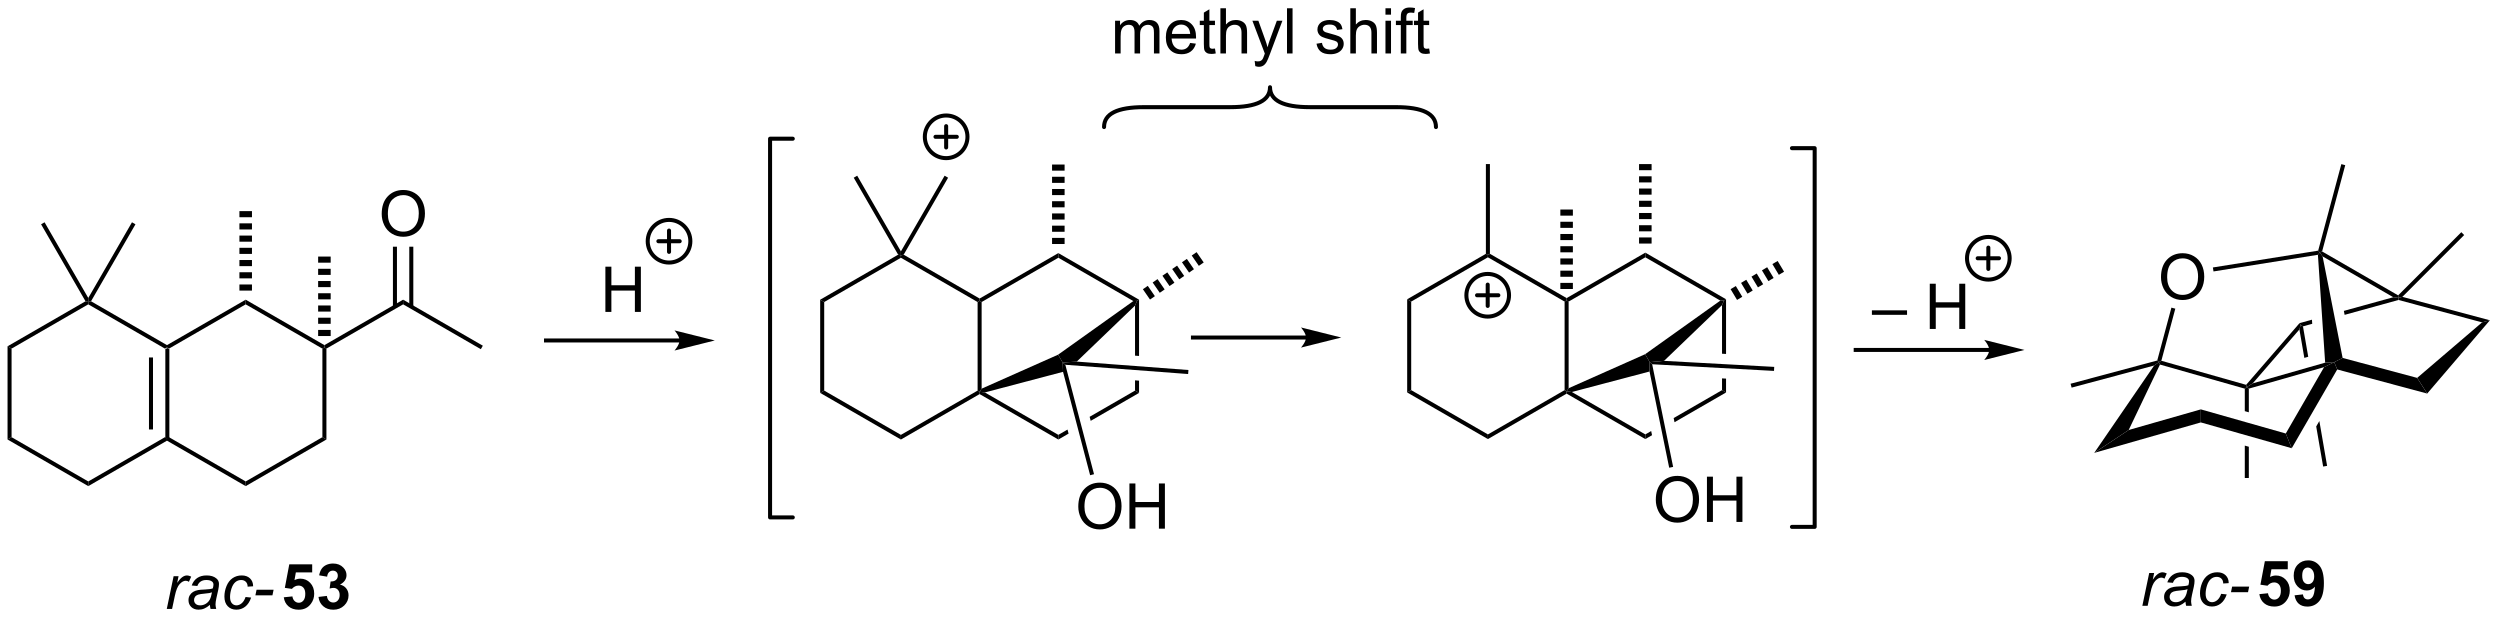 <?xml version="1.0" encoding="UTF-8"?>
<!DOCTYPE svg PUBLIC '-//W3C//DTD SVG 1.0//EN'
          'http://www.w3.org/TR/2001/REC-SVG-20010904/DTD/svg10.dtd'>
<svg stroke-dasharray="none" shape-rendering="auto" xmlns="http://www.w3.org/2000/svg" font-family="'Dialog'" text-rendering="auto" width="434" fill-opacity="1" color-interpolation="auto" color-rendering="auto" preserveAspectRatio="xMidYMid meet" font-size="12px" viewBox="0 0 434 108" fill="black" xmlns:xlink="http://www.w3.org/1999/xlink" stroke="black" image-rendering="auto" stroke-miterlimit="10" stroke-linecap="square" stroke-linejoin="miter" font-style="normal" stroke-width="1" height="108" stroke-dashoffset="0" font-weight="normal" stroke-opacity="1"
><!--Generated by the Batik Graphics2D SVG Generator--><defs id="genericDefs"
  /><g
  ><defs id="defs1"
    ><clipPath clipPathUnits="userSpaceOnUse" id="clipPath1"
      ><path d="M0.633 2.047 L325.942 2.047 L325.942 82.483 L0.633 82.483 L0.633 2.047 Z"
      /></clipPath
      ><clipPath clipPathUnits="userSpaceOnUse" id="clipPath2"
      ><path d="M49.854 68.531 L49.854 146.731 L366.119 146.731 L366.119 68.531 Z"
      /></clipPath
    ></defs
    ><g transform="scale(1.333,1.333) translate(-0.633,-2.047) matrix(1.029,0,0,1.029,-50.647,-68.445)"
    ><path d="M70.76 112.698 L71.015 112.551 L71.27 112.698 L71.27 123.912 L71.015 124.059 L70.76 123.912 ZM68.689 113.747 L68.689 122.863 L69.199 122.863 L69.199 113.747 Z" stroke="none" clip-path="url(#clipPath2)"
    /></g
    ><g transform="matrix(1.371,0,0,1.371,-68.374,-93.989)"
    ><path d="M71.015 124.354 L71.015 124.059 L71.27 123.912 L80.982 129.519 L80.982 130.108 Z" stroke="none" clip-path="url(#clipPath2)"
    /></g
    ><g transform="matrix(1.371,0,0,1.371,-68.374,-93.989)"
    ><path d="M80.982 130.108 L80.982 129.519 L90.694 123.912 L91.204 124.207 Z" stroke="none" clip-path="url(#clipPath2)"
    /></g
    ><g transform="matrix(1.371,0,0,1.371,-68.374,-93.989)"
    ><path d="M91.204 124.207 L90.694 123.912 L90.694 112.698 L90.949 112.551 L91.204 112.698 Z" stroke="none" clip-path="url(#clipPath2)"
    /></g
    ><g transform="matrix(1.371,0,0,1.371,-68.374,-93.989)"
    ><path d="M90.949 112.256 L90.949 112.551 L90.694 112.698 L80.982 107.091 L80.982 106.502 Z" stroke="none" clip-path="url(#clipPath2)"
    /></g
    ><g transform="matrix(1.371,0,0,1.371,-68.374,-93.989)"
    ><path d="M80.982 106.502 L80.982 107.091 L71.27 112.698 L71.015 112.551 L71.015 112.256 Z" stroke="none" clip-path="url(#clipPath2)"
    /></g
    ><g transform="matrix(1.371,0,0,1.371,-68.374,-93.989)"
    ><path d="M71.015 112.256 L71.015 112.551 L70.76 112.698 L61.048 107.091 L61.048 106.796 L61.397 106.703 Z" stroke="none" clip-path="url(#clipPath2)"
    /></g
    ><g transform="matrix(1.371,0,0,1.371,-68.374,-93.989)"
    ><path d="M60.7 106.703 L61.048 106.796 L61.048 107.091 L51.337 112.698 L50.827 112.403 Z" stroke="none" clip-path="url(#clipPath2)"
    /></g
    ><g transform="matrix(1.371,0,0,1.371,-68.374,-93.989)"
    ><path d="M50.827 112.403 L51.337 112.698 L51.337 123.912 L50.827 124.207 Z" stroke="none" clip-path="url(#clipPath2)"
    /></g
    ><g transform="matrix(1.371,0,0,1.371,-68.374,-93.989)"
    ><path d="M50.827 124.207 L51.337 123.912 L61.048 129.519 L61.048 130.108 Z" stroke="none" clip-path="url(#clipPath2)"
    /></g
    ><g transform="matrix(1.371,0,0,1.371,-68.374,-93.989)"
    ><path d="M61.048 130.108 L61.048 129.519 L70.76 123.912 L71.015 124.059 L71.015 124.354 Z" stroke="none" clip-path="url(#clipPath2)"
    /></g
    ><g transform="matrix(1.371,0,0,1.371,-68.374,-93.989)"
    ><path d="M91.204 112.698 L90.949 112.551 L90.949 112.256 L100.916 106.502 L100.916 107.091 Z" stroke="none" clip-path="url(#clipPath2)"
    /></g
    ><g transform="matrix(1.371,0,0,1.371,-68.374,-93.989)"
    ><path d="M100.916 107.091 L100.916 106.502 L111.01 112.33 L110.755 112.772 Z" stroke="none" clip-path="url(#clipPath2)"
    /></g
    ><g transform="matrix(1.371,0,0,1.371,-68.374,-93.989)"
    ><path d="M98.204 95.648 Q98.204 94.222 98.969 93.417 Q99.735 92.609 100.946 92.609 Q101.737 92.609 102.373 92.99 Q103.011 93.367 103.344 94.044 Q103.68 94.722 103.68 95.581 Q103.68 96.453 103.329 97.141 Q102.977 97.828 102.331 98.182 Q101.688 98.537 100.941 98.537 Q100.133 98.537 99.495 98.146 Q98.86 97.753 98.532 97.078 Q98.204 96.401 98.204 95.648 ZM98.985 95.659 Q98.985 96.695 99.54 97.292 Q100.097 97.885 100.938 97.885 Q101.792 97.885 102.344 97.284 Q102.899 96.682 102.899 95.578 Q102.899 94.878 102.662 94.357 Q102.425 93.836 101.969 93.55 Q101.516 93.26 100.948 93.26 Q100.144 93.26 99.563 93.815 Q98.985 94.367 98.985 95.659 Z" stroke="none" clip-path="url(#clipPath2)"
    /></g
    ><g transform="matrix(1.371,0,0,1.371,-68.374,-93.989)"
    ><path d="M102.207 107.394 L102.207 99.793 L101.696 99.793 L101.696 107.394 ZM100.135 107.394 L100.135 99.793 L99.625 99.793 L99.625 107.394 Z" stroke="none" clip-path="url(#clipPath2)"
    /></g
    ><g transform="matrix(1.371,0,0,1.371,-68.374,-93.989)"
    ><path d="M61.397 106.703 L61.048 106.796 L61.048 106.286 L66.582 96.702 L67.024 96.957 Z" stroke="none" clip-path="url(#clipPath2)"
    /></g
    ><g transform="matrix(1.371,0,0,1.371,-68.374,-93.989)"
    ><path d="M61.048 106.286 L61.048 106.796 L60.7 106.703 L55.073 96.957 L55.515 96.702 Z" stroke="none" clip-path="url(#clipPath2)"
    /></g
    ><g transform="matrix(1.371,0,0,1.371,-68.374,-93.989)"
    ><path d="M90.155 111.105 L90.155 110.331 L91.743 110.331 L91.743 111.105 ZM90.155 109.557 L90.155 108.783 L91.743 108.783 L91.743 109.557 ZM90.155 108.009 L90.155 107.235 L91.743 107.235 L91.743 108.009 ZM90.155 106.46 L90.155 105.686 L91.743 105.686 L91.743 106.46 ZM90.155 104.912 L90.155 104.138 L91.743 104.138 L91.743 104.912 ZM90.155 103.364 L90.155 102.59 L91.743 102.59 L91.743 103.364 ZM90.155 101.816 L90.155 101.042 L91.743 101.042 L91.743 101.816 Z" stroke="none" clip-path="url(#clipPath2)"
    /></g
    ><g transform="matrix(1.371,0,0,1.371,-68.374,-93.989)"
    ><path d="M80.188 105.351 L80.188 104.577 L81.776 104.577 L81.776 105.351 ZM80.188 103.802 L80.188 103.028 L81.776 103.028 L81.776 103.802 ZM80.188 102.254 L80.188 101.48 L81.776 101.48 L81.776 102.254 ZM80.188 100.706 L80.188 99.932 L81.776 99.932 L81.776 100.706 ZM80.188 99.158 L80.188 98.384 L81.776 98.384 L81.776 99.158 ZM80.188 97.61 L80.188 96.836 L81.776 96.836 L81.776 97.61 ZM80.188 96.062 L80.188 95.288 L81.776 95.288 L81.776 96.062 Z" stroke="none" clip-path="url(#clipPath2)"
    /></g
    ><g transform="matrix(1.371,0,0,1.371,-68.374,-93.989)"
    ><path d="M135.917 111.412 L119.01 111.412 L118.755 111.412 L118.755 111.922 L119.01 111.922 L135.917 111.922 L136.172 111.922 L136.172 111.412 L135.917 111.412 ZM140.382 111.667 L135.279 110.391 C135.279 110.391 135.917 111.109 135.917 111.667 C135.917 112.225 135.279 112.942 135.279 112.942 Z" stroke="none" clip-path="url(#clipPath2)"
    /></g
    ><g transform="matrix(1.371,0,0,1.371,-68.374,-93.989)"
    ><path d="M173.659 106.799 L173.914 106.652 L174.169 106.799 L174.169 117.769 L173.914 118.16 L173.659 118.013 Z" stroke="none" clip-path="url(#clipPath2)"
    /></g
    ><g transform="matrix(1.371,0,0,1.371,-68.374,-93.989)"
    ><path d="M173.914 118.455 L173.914 118.16 L174.577 118.248 L183.881 123.62 L183.881 124.209 Z" stroke="none" clip-path="url(#clipPath2)"
    /></g
    ><g transform="matrix(1.371,0,0,1.371,-68.374,-93.989)"
    ><path d="M193.592 118.013 L187.844 121.332 L187.978 121.844 L194.102 118.308 L193.592 118.013 ZM185.044 122.948 L183.881 123.62 L183.881 124.209 L185.178 123.46 L185.178 123.46 L185.044 122.948 Z" stroke="none" clip-path="url(#clipPath2)"
    /></g
    ><g transform="matrix(1.371,0,0,1.371,-68.374,-93.989)"
    ><path d="M194.102 106.504 L193.847 106.652 L193.592 107.25 L193.592 113.59 L193.592 113.59 L194.102 113.628 L194.102 113.628 L194.102 106.504 ZM193.592 116.716 L193.592 118.013 L194.102 118.308 L194.102 116.755 L194.102 116.755 L193.592 116.716 Z" stroke="none" clip-path="url(#clipPath2)"
    /></g
    ><g transform="matrix(1.371,0,0,1.371,-68.374,-93.989)"
    ><path d="M194.102 106.504 L193.847 106.652 L193.377 106.675 L183.881 101.192 L183.881 100.603 Z" stroke="none" clip-path="url(#clipPath2)"
    /></g
    ><g transform="matrix(1.371,0,0,1.371,-68.374,-93.989)"
    ><path d="M183.881 100.603 L183.881 101.192 L174.169 106.799 L173.914 106.652 L173.914 106.357 Z" stroke="none" clip-path="url(#clipPath2)"
    /></g
    ><g transform="matrix(1.371,0,0,1.371,-68.374,-93.989)"
    ><path d="M173.914 106.357 L173.914 106.652 L173.659 106.799 L163.947 101.192 L163.947 100.897 L164.296 100.804 Z" stroke="none" clip-path="url(#clipPath2)"
    /></g
    ><g transform="matrix(1.371,0,0,1.371,-68.374,-93.989)"
    ><path d="M163.599 100.804 L163.947 100.897 L163.947 101.192 L154.235 106.799 L153.725 106.504 Z" stroke="none" clip-path="url(#clipPath2)"
    /></g
    ><g transform="matrix(1.371,0,0,1.371,-68.374,-93.989)"
    ><path d="M153.725 106.504 L154.235 106.799 L154.235 118.013 L153.725 118.308 Z" stroke="none" clip-path="url(#clipPath2)"
    /></g
    ><g transform="matrix(1.371,0,0,1.371,-68.374,-93.989)"
    ><path d="M153.725 118.308 L154.235 118.013 L163.947 123.62 L163.947 124.209 Z" stroke="none" clip-path="url(#clipPath2)"
    /></g
    ><g transform="matrix(1.371,0,0,1.371,-68.374,-93.989)"
    ><path d="M163.947 124.209 L163.947 123.62 L173.659 118.013 L173.914 118.16 L173.914 118.455 Z" stroke="none" clip-path="url(#clipPath2)"
    /></g
    ><g transform="matrix(1.371,0,0,1.371,-68.374,-93.989)"
    ><path d="M164.296 100.804 L163.947 100.897 L163.947 100.387 L169.481 90.803 L169.922 91.058 Z" stroke="none" clip-path="url(#clipPath2)"
    /></g
    ><g transform="matrix(1.371,0,0,1.371,-68.374,-93.989)"
    ><path d="M163.947 100.387 L163.947 100.897 L163.599 100.804 L157.972 91.058 L158.414 90.803 Z" stroke="none" clip-path="url(#clipPath2)"
    /></g
    ><g transform="matrix(1.371,0,0,1.371,-68.374,-93.989)"
    ><path d="M194.587 105.177 L195.205 104.751 L196.107 106.057 L195.488 106.484 ZM195.823 104.324 L196.442 103.897 L197.343 105.204 L196.725 105.63 ZM197.06 103.471 L197.679 103.044 L198.58 104.35 L197.962 104.777 ZM198.297 102.617 L198.915 102.191 L199.817 103.497 L199.198 103.924 ZM199.534 101.764 L200.152 101.337 L201.054 102.644 L200.435 103.07 ZM200.77 100.91 L201.389 100.484 L202.29 101.79 L201.672 102.217 Z" stroke="none" clip-path="url(#clipPath2)"
    /></g
    ><g transform="matrix(1.371,0,0,1.371,-68.374,-93.989)"
    ><path d="M183.087 99.452 L183.087 98.678 L184.674 98.678 L184.674 99.452 ZM183.087 97.903 L183.087 97.129 L184.674 97.129 L184.674 97.903 ZM183.087 96.355 L183.087 95.581 L184.674 95.581 L184.674 96.355 ZM183.087 94.807 L183.087 94.033 L184.674 94.033 L184.674 94.807 ZM183.087 93.259 L183.087 92.485 L184.674 92.485 L184.674 93.259 ZM183.087 91.711 L183.087 90.937 L184.674 90.937 L184.674 91.711 ZM183.087 90.163 L183.087 89.389 L184.674 89.389 L184.674 90.163 Z" stroke="none" clip-path="url(#clipPath2)"
    /></g
    ><g transform="matrix(1.371,0,0,1.371,-68.374,-93.989)"
    ><path d="M174.577 118.248 L173.914 118.16 L174.169 117.769 L183.856 113.462 L184.431 114.462 L184.475 115.637 Z" stroke="none" clip-path="url(#clipPath2)"
    /></g
    ><g transform="matrix(1.371,0,0,1.371,-68.374,-93.989)"
    ><path d="M186.214 114.341 L184.431 114.462 L183.856 113.462 L193.377 106.675 L193.847 106.652 L193.592 107.25 Z" stroke="none" clip-path="url(#clipPath2)"
    /></g
    ><g stroke-width="0.51" transform="matrix(1.371,0,0,1.371,-68.374,-93.989)" stroke-linejoin="round" stroke-linecap="round"
    ><path fill="none" d="M169.676 88.579 C168.185 88.579 166.976 87.37 166.976 85.879 C166.976 84.388 168.185 83.179 169.676 83.179 C171.168 83.179 172.376 84.388 172.376 85.879 C172.376 87.37 171.168 88.579 169.676 88.579 M168.326 85.879 L171.026 85.879 M169.676 84.529 L169.676 87.229" clip-path="url(#clipPath2)"
    /></g
    ><g transform="matrix(1.371,0,0,1.371,-68.374,-93.989)"
    ><path d="M184.768 114.744 L184.431 114.462 L186.214 114.341 L200.355 115.407 L200.316 115.916 Z" stroke="none" clip-path="url(#clipPath2)"
    /></g
    ><g transform="matrix(1.371,0,0,1.371,-68.374,-93.989)"
    ><path d="M186.407 132.707 Q186.407 131.28 187.173 130.476 Q187.939 129.668 189.149 129.668 Q189.941 129.668 190.577 130.048 Q191.214 130.426 191.548 131.103 Q191.884 131.78 191.884 132.64 Q191.884 133.512 191.532 134.2 Q191.181 134.887 190.535 135.241 Q189.892 135.595 189.144 135.595 Q188.337 135.595 187.699 135.205 Q187.064 134.811 186.735 134.137 Q186.407 133.46 186.407 132.707 ZM187.189 132.718 Q187.189 133.754 187.743 134.351 Q188.3 134.944 189.142 134.944 Q189.996 134.944 190.548 134.343 Q191.102 133.741 191.102 132.637 Q191.102 131.936 190.866 131.416 Q190.629 130.895 190.173 130.608 Q189.72 130.319 189.152 130.319 Q188.347 130.319 187.767 130.874 Q187.189 131.426 187.189 132.718 ZM192.882 135.496 L192.882 129.77 L193.64 129.77 L193.64 132.121 L196.617 132.121 L196.617 129.77 L197.375 129.77 L197.375 135.496 L196.617 135.496 L196.617 132.796 L193.64 132.796 L193.64 135.496 L192.882 135.496 Z" stroke="none" clip-path="url(#clipPath2)"
    /></g
    ><g transform="matrix(1.371,0,0,1.371,-68.374,-93.989)"
    ><path d="M184.475 115.637 L184.431 114.462 L184.768 114.744 L188.401 128.6 L187.907 128.729 Z" stroke="none" clip-path="url(#clipPath2)"
    /></g
    ><g transform="matrix(1.371,0,0,1.371,-68.374,-93.989)"
    ><path d="M247.986 106.742 L248.241 106.595 L248.496 106.742 L248.496 117.712 L248.241 118.103 L247.986 117.956 Z" stroke="none" clip-path="url(#clipPath2)"
    /></g
    ><g transform="matrix(1.371,0,0,1.371,-68.374,-93.989)"
    ><path d="M248.241 118.398 L248.241 118.103 L248.904 118.192 L258.207 123.563 L258.207 124.152 Z" stroke="none" clip-path="url(#clipPath2)"
    /></g
    ><g transform="matrix(1.371,0,0,1.371,-68.374,-93.989)"
    ><path d="M267.919 117.956 L261.796 121.491 L261.796 121.491 L261.904 122.018 L268.429 118.251 L267.919 117.956 ZM258.949 123.135 L258.207 123.563 L258.207 124.152 L259.057 123.662 L258.949 123.135 Z" stroke="none" clip-path="url(#clipPath2)"
    /></g
    ><g transform="matrix(1.371,0,0,1.371,-68.374,-93.989)"
    ><path d="M268.429 106.448 L268.174 106.595 L267.919 107.193 L267.919 113.345 L268.429 113.373 L268.429 113.373 L268.429 106.448 ZM267.919 116.467 L267.919 117.956 L268.429 118.251 L268.429 116.495 L268.429 116.495 L267.919 116.467 Z" stroke="none" clip-path="url(#clipPath2)"
    /></g
    ><g transform="matrix(1.371,0,0,1.371,-68.374,-93.989)"
    ><path d="M268.429 106.448 L268.174 106.595 L267.704 106.618 L258.207 101.135 L258.207 100.546 Z" stroke="none" clip-path="url(#clipPath2)"
    /></g
    ><g transform="matrix(1.371,0,0,1.371,-68.374,-93.989)"
    ><path d="M258.207 100.546 L258.207 101.135 L248.496 106.742 L248.241 106.595 L248.241 106.3 Z" stroke="none" clip-path="url(#clipPath2)"
    /></g
    ><g transform="matrix(1.371,0,0,1.371,-68.374,-93.989)"
    ><path d="M248.241 106.3 L248.241 106.595 L247.986 106.742 L238.274 101.135 L238.274 100.841 L238.529 100.693 Z" stroke="none" clip-path="url(#clipPath2)"
    /></g
    ><g transform="matrix(1.371,0,0,1.371,-68.374,-93.989)"
    ><path d="M238.019 100.693 L238.274 100.841 L238.274 101.135 L228.562 106.742 L228.052 106.448 Z" stroke="none" clip-path="url(#clipPath2)"
    /></g
    ><g transform="matrix(1.371,0,0,1.371,-68.374,-93.989)"
    ><path d="M228.052 106.448 L228.562 106.742 L228.562 117.956 L228.052 118.251 Z" stroke="none" clip-path="url(#clipPath2)"
    /></g
    ><g transform="matrix(1.371,0,0,1.371,-68.374,-93.989)"
    ><path d="M228.052 118.251 L228.562 117.956 L238.274 123.563 L238.274 124.152 Z" stroke="none" clip-path="url(#clipPath2)"
    /></g
    ><g transform="matrix(1.371,0,0,1.371,-68.374,-93.989)"
    ><path d="M238.274 124.152 L238.274 123.563 L247.986 117.956 L248.241 118.103 L248.241 118.398 Z" stroke="none" clip-path="url(#clipPath2)"
    /></g
    ><g transform="matrix(1.371,0,0,1.371,-68.374,-93.989)"
    ><path d="M269.005 105.17 L269.667 104.774 L270.484 106.135 L269.822 106.532 ZM270.329 104.377 L270.99 103.98 L271.807 105.341 L271.145 105.738 ZM271.651 103.583 L272.313 103.186 L273.13 104.547 L272.468 104.944 ZM272.974 102.789 L273.636 102.392 L274.452 103.753 L273.791 104.15 ZM274.297 101.995 L274.959 101.599 L275.776 102.96 L275.114 103.356 Z" stroke="none" clip-path="url(#clipPath2)"
    /></g
    ><g transform="matrix(1.371,0,0,1.371,-68.374,-93.989)"
    ><path d="M257.414 99.395 L257.414 98.621 L259.001 98.621 L259.001 99.395 ZM257.414 97.847 L257.414 97.073 L259.001 97.073 L259.001 97.847 ZM257.414 96.299 L257.414 95.524 L259.001 95.524 L259.001 96.299 ZM257.414 94.75 L257.414 93.976 L259.001 93.976 L259.001 94.75 ZM257.414 93.202 L257.414 92.428 L259.001 92.428 L259.001 93.202 ZM257.414 91.654 L257.414 90.88 L259.001 90.88 L259.001 91.654 ZM257.414 90.106 L257.414 89.332 L259.001 89.332 L259.001 90.106 Z" stroke="none" clip-path="url(#clipPath2)"
    /></g
    ><g transform="matrix(1.371,0,0,1.371,-68.374,-93.989)"
    ><path d="M248.904 118.192 L248.241 118.103 L248.496 117.712 L258.183 113.406 L258.758 114.406 L258.741 115.596 Z" stroke="none" clip-path="url(#clipPath2)"
    /></g
    ><g transform="matrix(1.371,0,0,1.371,-68.374,-93.989)"
    ><path d="M260.577 114.249 L258.758 114.406 L258.183 113.406 L267.704 106.618 L268.174 106.595 L267.919 107.193 Z" stroke="none" clip-path="url(#clipPath2)"
    /></g
    ><g transform="matrix(1.371,0,0,1.371,-68.374,-93.989)"
    ><path d="M259.074 114.678 L258.758 114.406 L260.577 114.249 L274.529 115.011 L274.501 115.521 Z" stroke="none" clip-path="url(#clipPath2)"
    /></g
    ><g transform="matrix(1.371,0,0,1.371,-68.374,-93.989)"
    ><path d="M259.535 131.851 Q259.535 130.424 260.301 129.619 Q261.067 128.812 262.277 128.812 Q263.069 128.812 263.704 129.192 Q264.342 129.57 264.676 130.247 Q265.012 130.924 265.012 131.784 Q265.012 132.656 264.66 133.343 Q264.309 134.031 263.663 134.385 Q263.02 134.739 262.272 134.739 Q261.465 134.739 260.827 134.349 Q260.192 133.955 259.863 133.281 Q259.535 132.604 259.535 131.851 ZM260.317 131.862 Q260.317 132.898 260.871 133.494 Q261.428 134.088 262.27 134.088 Q263.124 134.088 263.676 133.487 Q264.231 132.885 264.231 131.781 Q264.231 131.08 263.993 130.56 Q263.757 130.039 263.301 129.752 Q262.848 129.463 262.28 129.463 Q261.475 129.463 260.895 130.018 Q260.317 130.57 260.317 131.862 ZM266.01 134.64 L266.01 128.914 L266.768 128.914 L266.768 131.265 L269.745 131.265 L269.745 128.914 L270.503 128.914 L270.503 134.64 L269.745 134.64 L269.745 131.94 L266.768 131.94 L266.768 134.64 L266.01 134.64 Z" stroke="none" clip-path="url(#clipPath2)"
    /></g
    ><g transform="matrix(1.371,0,0,1.371,-68.374,-93.989)"
    ><path d="M258.741 115.596 L258.758 114.406 L259.074 114.678 L261.729 127.677 L261.229 127.779 Z" stroke="none" clip-path="url(#clipPath2)"
    /></g
    ><g transform="matrix(1.371,0,0,1.371,-68.374,-93.989)"
    ><path d="M247.447 105.149 L247.447 104.375 L249.034 104.375 L249.034 105.149 ZM247.447 103.601 L247.447 102.827 L249.034 102.827 L249.034 103.601 ZM247.447 102.053 L247.447 101.279 L249.034 101.279 L249.034 102.053 ZM247.447 100.505 L247.447 99.731 L249.034 99.731 L249.034 100.505 ZM247.447 98.957 L247.447 98.183 L249.034 98.183 L249.034 98.957 ZM247.447 97.408 L247.447 96.634 L249.034 96.634 L249.034 97.408 ZM247.447 95.86 L247.447 95.086 L249.034 95.086 L249.034 95.86 Z" stroke="none" clip-path="url(#clipPath2)"
    /></g
    ><g transform="matrix(1.371,0,0,1.371,-68.374,-93.989)"
    ><path d="M238.529 100.693 L238.274 100.841 L238.019 100.693 L238.019 89.332 L238.529 89.332 Z" stroke="none" clip-path="url(#clipPath2)"
    /></g
    ><g stroke-width="0.51" transform="matrix(1.371,0,0,1.371,-68.374,-93.989)" stroke-linejoin="round" stroke-linecap="round"
    ><path fill="none" d="M238.249 108.642 C236.758 108.642 235.549 107.433 235.549 105.942 C235.549 104.451 236.758 103.242 238.249 103.242 C239.74 103.242 240.949 104.451 240.949 105.942 C240.949 107.433 239.74 108.642 238.249 108.642 M236.899 105.942 L239.599 105.942 M238.249 104.592 L238.249 107.292" clip-path="url(#clipPath2)"
    /></g
    ><g transform="matrix(1.371,0,0,1.371,-68.374,-93.989)"
    ><path d="M322.636 114.837 L323.236 114.412 L323.373 114.716 L319.412 123.002 L315.047 125.901 Z" stroke="none" clip-path="url(#clipPath2)"
    /></g
    ><g transform="matrix(1.371,0,0,1.371,-68.374,-93.989)"
    ><path d="M315.047 125.901 L319.412 123.002 L328.547 120.391 L328.548 122.042 Z" stroke="none" clip-path="url(#clipPath2)"
    /></g
    ><g transform="matrix(1.371,0,0,1.371,-68.374,-93.989)"
    ><path d="M334.283 117.284 L334.37 117.574 L334.114 117.767 L323.373 114.716 L323.236 114.412 L323.548 114.236 Z" stroke="none" clip-path="url(#clipPath2)"
    /></g
    ><g transform="matrix(1.371,0,0,1.371,-68.374,-93.989)"
    ><path d="M345.819 115.337 L345.436 114.412 L346.501 113.876 L355.94 116.405 L357.209 118.389 Z" stroke="none" clip-path="url(#clipPath2)"
    /></g
    ><g transform="matrix(1.371,0,0,1.371,-68.374,-93.989)"
    ><path d="M357.209 118.389 L355.94 116.405 L364.158 109.375 L365.147 109.111 Z" stroke="none" clip-path="url(#clipPath2)"
    /></g
    ><g transform="matrix(1.371,0,0,1.371,-68.374,-93.989)"
    ><path d="M365.147 109.111 L364.158 109.375 L353.575 106.539 L353.574 106.275 L354.067 106.143 Z" stroke="none" clip-path="url(#clipPath2)"
    /></g
    ><g transform="matrix(1.371,0,0,1.371,-68.374,-93.989)"
    ><path d="M341.047 109.47 L334.283 117.284 L334.37 117.574 L335.123 117.094 L341.03 110.269 L341.19 109.695 L341.047 109.47 Z" stroke="none" clip-path="url(#clipPath2)"
    /></g
    ><g transform="matrix(1.371,0,0,1.371,-68.374,-93.989)"
    ><path d="M352.919 106.191 L346.656 107.921 L346.656 107.921 L346.755 108.423 L346.755 108.423 L353.575 106.539 L353.574 106.275 L352.919 106.191 ZM342.617 109.036 L341.047 109.47 L341.19 109.695 L341.48 109.88 L342.652 109.556 L342.652 109.556 L342.617 109.036 Z" stroke="none" clip-path="url(#clipPath2)"
    /></g
    ><g transform="matrix(1.371,0,0,1.371,-68.374,-93.989)"
    ><path d="M323.503 103.657 Q323.503 102.23 324.269 101.425 Q325.034 100.618 326.245 100.618 Q327.037 100.618 327.672 100.998 Q328.31 101.376 328.644 102.053 Q328.979 102.73 328.979 103.589 Q328.979 104.462 328.628 105.149 Q328.276 105.837 327.63 106.191 Q326.987 106.545 326.24 106.545 Q325.433 106.545 324.795 106.154 Q324.159 105.761 323.831 105.087 Q323.503 104.409 323.503 103.657 ZM324.284 103.667 Q324.284 104.704 324.839 105.3 Q325.396 105.894 326.237 105.894 Q327.091 105.894 327.644 105.292 Q328.198 104.691 328.198 103.587 Q328.198 102.886 327.961 102.365 Q327.724 101.844 327.269 101.558 Q326.815 101.269 326.248 101.269 Q325.443 101.269 324.862 101.824 Q324.284 102.376 324.284 103.667 Z" stroke="none" clip-path="url(#clipPath2)"
    /></g
    ><g transform="matrix(1.371,0,0,1.371,-68.374,-93.989)"
    ><path d="M323.548 114.236 L323.236 114.412 L323.028 114.204 L324.822 107.508 L325.315 107.64 Z" stroke="none" clip-path="url(#clipPath2)"
    /></g
    ><g transform="matrix(1.371,0,0,1.371,-68.374,-93.989)"
    ><path d="M353.532 105.956 L353.574 106.275 L352.919 106.191 L343.966 101.022 L343.607 100.52 L343.904 100.397 Z" stroke="none" clip-path="url(#clipPath2)"
    /></g
    ><g transform="matrix(1.371,0,0,1.371,-68.374,-93.989)"
    ><path d="M343.607 100.52 L343.372 100.816 L344.289 114.475 L345.436 114.412 L346.501 113.876 L343.966 101.022 L343.607 100.52 Z" stroke="none" clip-path="url(#clipPath2)"
    /></g
    ><g transform="matrix(1.371,0,0,1.371,-68.374,-93.989)"
    ><path d="M330.153 102.926 L330.073 102.422 L343.404 100.294 L343.607 100.52 L343.372 100.816 Z" stroke="none" clip-path="url(#clipPath2)"
    /></g
    ><g transform="matrix(1.371,0,0,1.371,-68.374,-93.989)"
    ><path d="M343.904 100.397 L343.607 100.52 L343.404 100.294 L346.339 89.338 L346.832 89.47 Z" stroke="none" clip-path="url(#clipPath2)"
    /></g
    ><g transform="matrix(1.371,0,0,1.371,-68.374,-93.989)"
    ><path d="M354.067 106.143 L353.574 106.275 L353.532 105.956 L361.531 97.956 L361.892 98.317 Z" stroke="none" clip-path="url(#clipPath2)"
    /></g
    ><g transform="matrix(1.371,0,0,1.371,-68.374,-93.989)"
    ><path d="M334.37 117.574 L334.114 117.767 L334.114 120.617 L334.625 120.762 L334.625 117.766 L334.37 117.574 ZM334.114 124.979 L334.114 129.083 L334.625 129.083 L334.625 125.124 L334.625 125.124 L334.114 124.979 Z" stroke="none" clip-path="url(#clipPath2)"
    /></g
    ><g transform="matrix(1.371,0,0,1.371,-68.374,-93.989)"
    ><path d="M328.548 122.042 L328.547 120.391 L339.303 123.447 L340.058 125.312 Z" stroke="none" clip-path="url(#clipPath2)"
    /></g
    ><g transform="matrix(1.371,0,0,1.371,-68.374,-93.989)"
    ><path d="M341.19 109.695 L341.03 110.269 L341.653 113.872 L341.653 113.872 L342.147 113.731 L341.48 109.88 L341.19 109.695 ZM343.555 121.865 L343.156 122.555 L344.035 127.631 L344.537 127.544 L343.555 121.865 Z" stroke="none" clip-path="url(#clipPath2)"
    /></g
    ><g transform="matrix(1.371,0,0,1.371,-68.374,-93.989)"
    ><path d="M334.625 117.766 L334.37 117.574 L335.123 117.094 L344.289 114.475 L345.436 114.412 L344.155 115.044 Z" stroke="none" clip-path="url(#clipPath2)"
    /></g
    ><g transform="matrix(1.371,0,0,1.371,-68.374,-93.989)"
    ><path d="M340.058 125.312 L339.303 123.447 L344.155 115.044 L345.436 114.412 L345.819 115.337 Z" stroke="none" clip-path="url(#clipPath2)"
    /></g
    ><g transform="matrix(1.371,0,0,1.371,-68.374,-93.989)"
    ><path d="M126.528 108.05 L126.528 102.323 L127.286 102.323 L127.286 104.675 L130.263 104.675 L130.263 102.323 L131.02 102.323 L131.02 108.05 L130.263 108.05 L130.263 105.35 L127.286 105.35 L127.286 108.05 L126.528 108.05 Z" stroke="none" clip-path="url(#clipPath2)"
    /></g
    ><g stroke-width="0.51" transform="matrix(1.371,0,0,1.371,-68.374,-93.989)" stroke-linejoin="round" stroke-linecap="round"
    ><path fill="none" d="M134.587 101.8 C133.096 101.8 131.887 100.592 131.887 99.1 C131.887 97.609 133.096 96.4 134.587 96.4 C136.078 96.4 137.287 97.609 137.287 99.1 C137.287 100.592 136.078 101.8 134.587 101.8 M133.237 99.1 L135.937 99.1 M134.587 97.75 L134.587 100.45" clip-path="url(#clipPath2)"
    /></g
    ><g transform="matrix(1.371,0,0,1.371,-68.374,-93.989)"
    ><path d="M286.897 108.419 L286.897 107.851 L291.347 107.851 L291.347 108.419 L286.897 108.419 ZM294.225 110.208 L294.225 104.481 L294.983 104.481 L294.983 106.833 L297.959 106.833 L297.959 104.481 L298.717 104.481 L298.717 110.208 L297.959 110.208 L297.959 107.507 L294.983 107.507 L294.983 110.208 L294.225 110.208 Z" stroke="none" clip-path="url(#clipPath2)"
    /></g
    ><g stroke-width="0.51" transform="matrix(1.371,0,0,1.371,-68.374,-93.989)" stroke-linejoin="round" stroke-linecap="round"
    ><path fill="none" d="M301.64 103.958 C300.149 103.958 298.94 102.749 298.94 101.258 C298.94 99.767 300.149 98.558 301.64 98.558 C303.131 98.558 304.34 99.767 304.34 101.258 C304.34 102.749 303.131 103.958 301.64 103.958 M300.29 101.258 L302.99 101.258 M301.64 99.908 L301.64 102.608" clip-path="url(#clipPath2)"
    /></g
    ><g transform="matrix(1.371,0,0,1.371,-68.374,-93.989)"
    ><path d="M70.989 145.66 L71.856 141.512 L72.481 141.512 L72.307 142.358 Q72.627 141.879 72.932 141.649 Q73.239 141.418 73.56 141.418 Q73.771 141.418 74.081 141.569 L73.791 142.225 Q73.606 142.092 73.388 142.092 Q73.018 142.092 72.627 142.506 Q72.237 142.92 72.013 143.996 L71.661 145.66 L70.989 145.66 ZM76.45 145.144 Q76.083 145.459 75.742 145.608 Q75.403 145.754 75.018 145.754 Q74.442 145.754 74.091 145.415 Q73.739 145.077 73.739 144.55 Q73.739 144.202 73.898 143.936 Q74.057 143.668 74.317 143.506 Q74.581 143.342 74.958 143.272 Q75.198 143.225 75.862 143.199 Q76.528 143.17 76.817 143.058 Q76.901 142.769 76.901 142.577 Q76.901 142.332 76.721 142.191 Q76.474 141.996 76.002 141.996 Q75.557 141.996 75.273 142.194 Q74.989 142.389 74.862 142.754 L74.146 142.691 Q74.364 142.074 74.838 141.746 Q75.315 141.418 76.036 141.418 Q76.807 141.418 77.255 141.785 Q77.599 142.058 77.599 142.496 Q77.599 142.827 77.502 143.264 L77.271 144.295 Q77.161 144.787 77.161 145.097 Q77.161 145.293 77.247 145.66 L76.534 145.66 Q76.474 145.457 76.45 145.144 ZM76.713 143.558 Q76.565 143.616 76.393 143.647 Q76.224 143.678 75.825 143.715 Q75.208 143.769 74.953 143.853 Q74.7 143.936 74.57 144.121 Q74.442 144.303 74.442 144.527 Q74.442 144.824 74.648 145.017 Q74.854 145.207 75.231 145.207 Q75.583 145.207 75.906 145.022 Q76.231 144.834 76.419 144.504 Q76.606 144.17 76.713 143.558 ZM80.967 144.147 L81.673 144.222 Q81.407 144.998 80.918 145.376 Q80.428 145.754 79.803 145.754 Q79.126 145.754 78.707 145.316 Q78.287 144.879 78.287 144.092 Q78.287 143.412 78.556 142.756 Q78.827 142.1 79.327 141.759 Q79.829 141.418 80.475 141.418 Q81.142 141.418 81.532 141.795 Q81.923 142.17 81.923 142.793 L81.228 142.84 Q81.225 142.444 80.998 142.222 Q80.775 141.998 80.407 141.998 Q79.983 141.998 79.67 142.269 Q79.358 142.537 79.178 143.087 Q79.001 143.637 79.001 144.144 Q79.001 144.675 79.235 144.941 Q79.47 145.207 79.814 145.207 Q80.157 145.207 80.472 144.946 Q80.787 144.683 80.967 144.147 ZM82.209 143.941 L82.358 143.233 L84.514 143.233 L84.368 143.941 L82.209 143.941 Z" stroke="none" clip-path="url(#clipPath2)"
    /></g
    ><g transform="matrix(1.371,0,0,1.371,-68.374,-93.989)"
    ><path d="M85.806 144.186 L86.899 144.074 Q86.946 144.444 87.175 144.662 Q87.407 144.879 87.707 144.879 Q88.05 144.879 88.287 144.6 Q88.527 144.319 88.527 143.756 Q88.527 143.23 88.29 142.967 Q88.056 142.702 87.675 142.702 Q87.204 142.702 86.829 143.121 L85.939 142.991 L86.501 140.012 L89.402 140.012 L89.402 141.037 L87.332 141.037 L87.16 142.012 Q87.527 141.827 87.91 141.827 Q88.642 141.827 89.149 142.358 Q89.657 142.889 89.657 143.738 Q89.657 144.444 89.246 144.998 Q88.689 145.759 87.696 145.759 Q86.902 145.759 86.402 145.332 Q85.902 144.905 85.806 144.186 ZM90.2 144.139 L91.263 144.012 Q91.312 144.418 91.534 144.634 Q91.757 144.847 92.075 144.847 Q92.414 144.847 92.645 144.59 Q92.88 144.332 92.88 143.894 Q92.88 143.48 92.656 143.238 Q92.435 142.996 92.114 142.996 Q91.903 142.996 91.609 143.077 L91.731 142.183 Q92.177 142.194 92.411 141.991 Q92.645 141.785 92.645 141.444 Q92.645 141.155 92.474 140.983 Q92.302 140.811 92.015 140.811 Q91.734 140.811 91.534 141.006 Q91.336 141.202 91.294 141.577 L90.281 141.405 Q90.388 140.887 90.599 140.577 Q90.812 140.264 91.192 140.087 Q91.575 139.91 92.047 139.91 Q92.856 139.91 93.343 140.425 Q93.747 140.847 93.747 141.379 Q93.747 142.131 92.922 142.582 Q93.414 142.686 93.708 143.053 Q94.005 143.42 94.005 143.941 Q94.005 144.694 93.453 145.228 Q92.903 145.759 92.083 145.759 Q91.304 145.759 90.791 145.311 Q90.281 144.863 90.2 144.139 Z" stroke="none" clip-path="url(#clipPath2)"
    /></g
    ><g transform="matrix(1.371,0,0,1.371,-68.374,-93.989)"
    ><path d="M321.143 145.26 L322.01 141.112 L322.635 141.112 L322.461 141.958 Q322.781 141.479 323.086 141.25 Q323.393 141.018 323.713 141.018 Q323.924 141.018 324.234 141.169 L323.945 141.825 Q323.76 141.693 323.541 141.693 Q323.172 141.693 322.781 142.107 Q322.39 142.521 322.166 143.596 L321.815 145.26 L321.143 145.26 ZM326.604 144.745 Q326.237 145.06 325.896 145.208 Q325.557 145.354 325.172 145.354 Q324.596 145.354 324.245 145.016 Q323.893 144.677 323.893 144.151 Q323.893 143.802 324.052 143.536 Q324.211 143.268 324.471 143.107 Q324.734 142.943 325.112 142.872 Q325.351 142.825 326.015 142.799 Q326.682 142.771 326.971 142.659 Q327.054 142.37 327.054 142.177 Q327.054 141.932 326.875 141.792 Q326.627 141.596 326.156 141.596 Q325.711 141.596 325.427 141.794 Q325.143 141.989 325.015 142.354 L324.299 142.292 Q324.518 141.674 324.992 141.346 Q325.468 141.018 326.19 141.018 Q326.961 141.018 327.409 141.385 Q327.752 141.659 327.752 142.096 Q327.752 142.427 327.656 142.864 L327.424 143.896 Q327.315 144.388 327.315 144.698 Q327.315 144.893 327.401 145.26 L326.687 145.26 Q326.627 145.057 326.604 144.745 ZM326.867 143.159 Q326.718 143.216 326.547 143.247 Q326.377 143.279 325.979 143.315 Q325.362 143.37 325.106 143.453 Q324.854 143.536 324.724 143.721 Q324.596 143.904 324.596 144.127 Q324.596 144.424 324.802 144.617 Q325.007 144.807 325.385 144.807 Q325.737 144.807 326.06 144.622 Q326.385 144.435 326.573 144.104 Q326.76 143.771 326.867 143.159 ZM331.121 143.747 L331.827 143.823 Q331.561 144.599 331.071 144.976 Q330.582 145.354 329.957 145.354 Q329.28 145.354 328.86 144.917 Q328.441 144.479 328.441 143.693 Q328.441 143.013 328.709 142.357 Q328.98 141.7 329.48 141.359 Q329.983 141.018 330.629 141.018 Q331.295 141.018 331.686 141.396 Q332.077 141.771 332.077 142.393 L331.381 142.44 Q331.379 142.044 331.152 141.823 Q330.928 141.599 330.561 141.599 Q330.136 141.599 329.824 141.87 Q329.511 142.138 329.332 142.687 Q329.155 143.237 329.155 143.745 Q329.155 144.276 329.389 144.542 Q329.623 144.807 329.967 144.807 Q330.311 144.807 330.626 144.547 Q330.941 144.284 331.121 143.747 ZM332.363 143.542 L332.511 142.833 L334.668 142.833 L334.522 143.542 L332.363 143.542 Z" stroke="none" clip-path="url(#clipPath2)"
    /></g
    ><g transform="matrix(1.371,0,0,1.371,-68.374,-93.989)"
    ><path d="M335.959 143.786 L337.053 143.674 Q337.1 144.044 337.329 144.263 Q337.561 144.479 337.86 144.479 Q338.204 144.479 338.441 144.2 Q338.681 143.919 338.681 143.357 Q338.681 142.831 338.444 142.568 Q338.209 142.302 337.829 142.302 Q337.358 142.302 336.983 142.721 L336.092 142.591 L336.655 139.612 L339.556 139.612 L339.556 140.638 L337.485 140.638 L337.313 141.612 Q337.681 141.427 338.063 141.427 Q338.795 141.427 339.303 141.958 Q339.811 142.489 339.811 143.338 Q339.811 144.044 339.399 144.599 Q338.842 145.359 337.85 145.359 Q337.056 145.359 336.556 144.932 Q336.056 144.505 335.959 143.786 ZM340.416 143.935 L341.479 143.818 Q341.518 144.143 341.682 144.299 Q341.846 144.456 342.114 144.456 Q342.455 144.456 342.692 144.143 Q342.932 143.831 342.997 142.846 Q342.583 143.325 341.963 143.325 Q341.286 143.325 340.796 142.805 Q340.307 142.284 340.307 141.448 Q340.307 140.575 340.823 140.044 Q341.341 139.51 342.143 139.51 Q343.013 139.51 343.57 140.185 Q344.13 140.857 344.13 142.401 Q344.13 143.971 343.546 144.667 Q342.966 145.362 342.034 145.362 Q341.362 145.362 340.948 145.005 Q340.534 144.646 340.416 143.935 ZM342.901 141.536 Q342.901 141.005 342.656 140.713 Q342.411 140.419 342.091 140.419 Q341.786 140.419 341.586 140.661 Q341.385 140.901 341.385 141.448 Q341.385 142.002 341.604 142.263 Q341.823 142.521 342.151 142.521 Q342.466 142.521 342.682 142.271 Q342.901 142.021 342.901 141.536 Z" stroke="none" clip-path="url(#clipPath2)"
    /></g
    ><g transform="matrix(1.371,0,0,1.371,-68.374,-93.989)"
    ><path d="M215.245 111.039 L200.928 111.039 L200.673 111.039 L200.673 111.549 L200.928 111.549 L215.245 111.549 L215.5 111.549 L215.5 111.039 L215.245 111.039 ZM219.709 111.294 L214.607 110.018 C214.607 110.018 215.245 110.736 215.245 111.294 C215.245 111.852 214.607 112.569 214.607 112.569 Z" stroke="none" clip-path="url(#clipPath2)"
    /></g
    ><g transform="matrix(1.371,0,0,1.371,-68.374,-93.989)"
    ><path d="M301.754 112.61 L284.847 112.61 L284.591 112.61 L284.591 113.121 L284.847 113.121 L301.754 113.121 L302.009 113.121 L302.009 112.61 L301.754 112.61 ZM306.218 112.865 L301.116 111.59 C301.116 111.59 301.754 112.308 301.754 112.865 C301.754 113.424 301.116 114.141 301.116 114.141 Z" stroke="none" clip-path="url(#clipPath2)"
    /></g
    ><g stroke-width="0.51" transform="matrix(1.371,0,0,1.371,-68.374,-93.989)" stroke-linejoin="round" stroke-linecap="round"
    ><path fill="none" d="M276.773 135.27 L279.65 135.27 L279.65 87.317 L276.773 87.317" clip-path="url(#clipPath2)"
    /></g
    ><g stroke-width="0.51" transform="matrix(1.371,0,0,1.371,-68.374,-93.989)" stroke-linejoin="round" stroke-linecap="round"
    ><path fill="none" d="M150.257 86.119 L147.38 86.119 L147.38 134.071 L150.257 134.071" clip-path="url(#clipPath2)"
    /></g
    ><g transform="matrix(1.371,0,0,1.371,-68.374,-93.989)"
    ><path d="M191.066 75.329 L191.066 71.181 L191.694 71.181 L191.694 71.761 Q191.889 71.457 192.212 71.272 Q192.538 71.087 192.952 71.087 Q193.413 71.087 193.707 71.28 Q194.004 71.47 194.124 71.814 Q194.616 71.087 195.405 71.087 Q196.022 71.087 196.353 71.428 Q196.686 71.769 196.686 72.48 L196.686 75.329 L195.988 75.329 L195.988 72.715 Q195.988 72.293 195.918 72.108 Q195.85 71.923 195.671 71.811 Q195.491 71.696 195.249 71.696 Q194.811 71.696 194.522 71.988 Q194.233 72.277 194.233 72.918 L194.233 75.329 L193.53 75.329 L193.53 72.634 Q193.53 72.165 193.358 71.931 Q193.186 71.696 192.796 71.696 Q192.499 71.696 192.246 71.853 Q191.996 72.009 191.881 72.311 Q191.77 72.611 191.77 73.176 L191.77 75.329 L191.066 75.329 ZM200.569 73.993 L201.296 74.082 Q201.124 74.72 200.658 75.071 Q200.194 75.423 199.473 75.423 Q198.561 75.423 198.027 74.863 Q197.496 74.301 197.496 73.29 Q197.496 72.243 198.035 71.665 Q198.574 71.087 199.434 71.087 Q200.264 71.087 200.79 71.655 Q201.319 72.22 201.319 73.246 Q201.319 73.308 201.316 73.433 L198.223 73.433 Q198.262 74.118 198.608 74.483 Q198.957 74.845 199.475 74.845 Q199.863 74.845 200.137 74.642 Q200.41 74.439 200.569 73.993 ZM198.262 72.855 L200.577 72.855 Q200.53 72.332 200.311 72.071 Q199.975 71.665 199.441 71.665 Q198.957 71.665 198.626 71.991 Q198.296 72.314 198.262 72.855 ZM203.714 74.699 L203.815 75.321 Q203.518 75.384 203.284 75.384 Q202.901 75.384 202.69 75.264 Q202.479 75.142 202.393 74.944 Q202.307 74.746 202.307 74.113 L202.307 71.728 L201.792 71.728 L201.792 71.181 L202.307 71.181 L202.307 70.152 L203.008 69.73 L203.008 71.181 L203.714 71.181 L203.714 71.728 L203.008 71.728 L203.008 74.152 Q203.008 74.454 203.044 74.54 Q203.081 74.626 203.164 74.678 Q203.25 74.728 203.406 74.728 Q203.524 74.728 203.714 74.699 ZM204.402 75.329 L204.402 69.603 L205.106 69.603 L205.106 71.657 Q205.598 71.087 206.348 71.087 Q206.809 71.087 207.147 71.269 Q207.488 71.449 207.634 71.769 Q207.78 72.09 207.78 72.699 L207.78 75.329 L207.077 75.329 L207.077 72.699 Q207.077 72.173 206.848 71.933 Q206.621 71.691 206.202 71.691 Q205.889 71.691 205.613 71.855 Q205.34 72.017 205.223 72.295 Q205.106 72.571 205.106 73.058 L205.106 75.329 L204.402 75.329 ZM208.82 76.928 L208.742 76.267 Q208.971 76.329 209.143 76.329 Q209.378 76.329 209.518 76.251 Q209.659 76.173 209.75 76.032 Q209.815 75.928 209.964 75.509 Q209.984 75.452 210.026 75.337 L208.453 71.181 L209.211 71.181 L210.073 73.582 Q210.242 74.04 210.375 74.543 Q210.495 74.058 210.664 73.597 L211.549 71.181 L212.253 71.181 L210.674 75.4 Q210.422 76.084 210.281 76.342 Q210.094 76.689 209.852 76.85 Q209.609 77.014 209.274 77.014 Q209.07 77.014 208.82 76.928 ZM212.836 75.329 L212.836 69.603 L213.539 69.603 L213.539 75.329 L212.836 75.329 ZM216.57 74.09 L217.266 73.98 Q217.323 74.4 217.591 74.624 Q217.859 74.845 218.339 74.845 Q218.823 74.845 219.057 74.647 Q219.292 74.449 219.292 74.183 Q219.292 73.946 219.086 73.808 Q218.94 73.715 218.367 73.571 Q217.594 73.376 217.294 73.233 Q216.995 73.09 216.841 72.84 Q216.688 72.587 216.688 72.282 Q216.688 72.004 216.812 71.769 Q216.94 71.532 217.159 71.376 Q217.323 71.254 217.607 71.17 Q217.891 71.087 218.214 71.087 Q218.703 71.087 219.07 71.228 Q219.44 71.368 219.615 71.608 Q219.792 71.847 219.859 72.251 L219.172 72.345 Q219.125 72.025 218.899 71.845 Q218.674 71.665 218.266 71.665 Q217.781 71.665 217.573 71.827 Q217.367 71.986 217.367 72.199 Q217.367 72.337 217.453 72.446 Q217.539 72.558 217.721 72.634 Q217.828 72.673 218.344 72.814 Q219.089 73.011 219.383 73.139 Q219.68 73.267 219.846 73.509 Q220.016 73.751 220.016 74.111 Q220.016 74.462 219.81 74.772 Q219.604 75.082 219.216 75.254 Q218.831 75.423 218.344 75.423 Q217.534 75.423 217.109 75.087 Q216.688 74.751 216.57 74.09 ZM220.852 75.329 L220.852 69.603 L221.555 69.603 L221.555 71.657 Q222.047 71.087 222.797 71.087 Q223.258 71.087 223.596 71.269 Q223.938 71.449 224.083 71.769 Q224.229 72.09 224.229 72.699 L224.229 75.329 L223.526 75.329 L223.526 72.699 Q223.526 72.173 223.297 71.933 Q223.07 71.691 222.651 71.691 Q222.339 71.691 222.062 71.855 Q221.789 72.017 221.672 72.295 Q221.555 72.571 221.555 73.058 L221.555 75.329 L220.852 75.329 ZM225.303 70.41 L225.303 69.603 L226.006 69.603 L226.006 70.41 L225.303 70.41 ZM225.303 75.329 L225.303 71.181 L226.006 71.181 L226.006 75.329 L225.303 75.329 ZM227.245 75.329 L227.245 71.728 L226.625 71.728 L226.625 71.181 L227.245 71.181 L227.245 70.738 Q227.245 70.321 227.32 70.118 Q227.422 69.845 227.677 69.676 Q227.932 69.504 228.393 69.504 Q228.69 69.504 229.049 69.574 L228.945 70.189 Q228.727 70.15 228.531 70.15 Q228.211 70.15 228.078 70.287 Q227.945 70.423 227.945 70.798 L227.945 71.181 L228.753 71.181 L228.753 71.728 L227.945 71.728 L227.945 75.329 L227.245 75.329 ZM230.835 74.699 L230.936 75.321 Q230.639 75.384 230.405 75.384 Q230.022 75.384 229.811 75.264 Q229.6 75.142 229.514 74.944 Q229.428 74.746 229.428 74.113 L229.428 71.728 L228.913 71.728 L228.913 71.181 L229.428 71.181 L229.428 70.152 L230.129 69.73 L230.129 71.181 L230.835 71.181 L230.835 71.728 L230.129 71.728 L230.129 74.152 Q230.129 74.454 230.165 74.54 Q230.202 74.626 230.285 74.678 Q230.371 74.728 230.527 74.728 Q230.645 74.728 230.835 74.699 Z" stroke="none" clip-path="url(#clipPath2)"
    /></g
    ><g transform="matrix(1.371,0,0,1.371,-68.374,-93.989)"
    ><path d="M323.028 114.204 L323.236 114.412 L322.636 114.837 L312.186 117.638 L312.054 117.145 Z" stroke="none" clip-path="url(#clipPath2)"
    /></g
    ><g stroke-width="0.51" transform="matrix(1.371,0,0,1.371,-68.374,-93.989)" stroke-linejoin="round" stroke-linecap="round"
    ><path fill="none" d="M231.697 84.644 Q231.697 82.123 226.654 82.123 L215.727 82.123 Q210.684 82.123 210.684 79.601 Q210.684 82.123 205.641 82.123 L194.713 82.123 Q189.67 82.123 189.67 84.644" clip-path="url(#clipPath2)"
    /></g
  ></g
></svg
>
